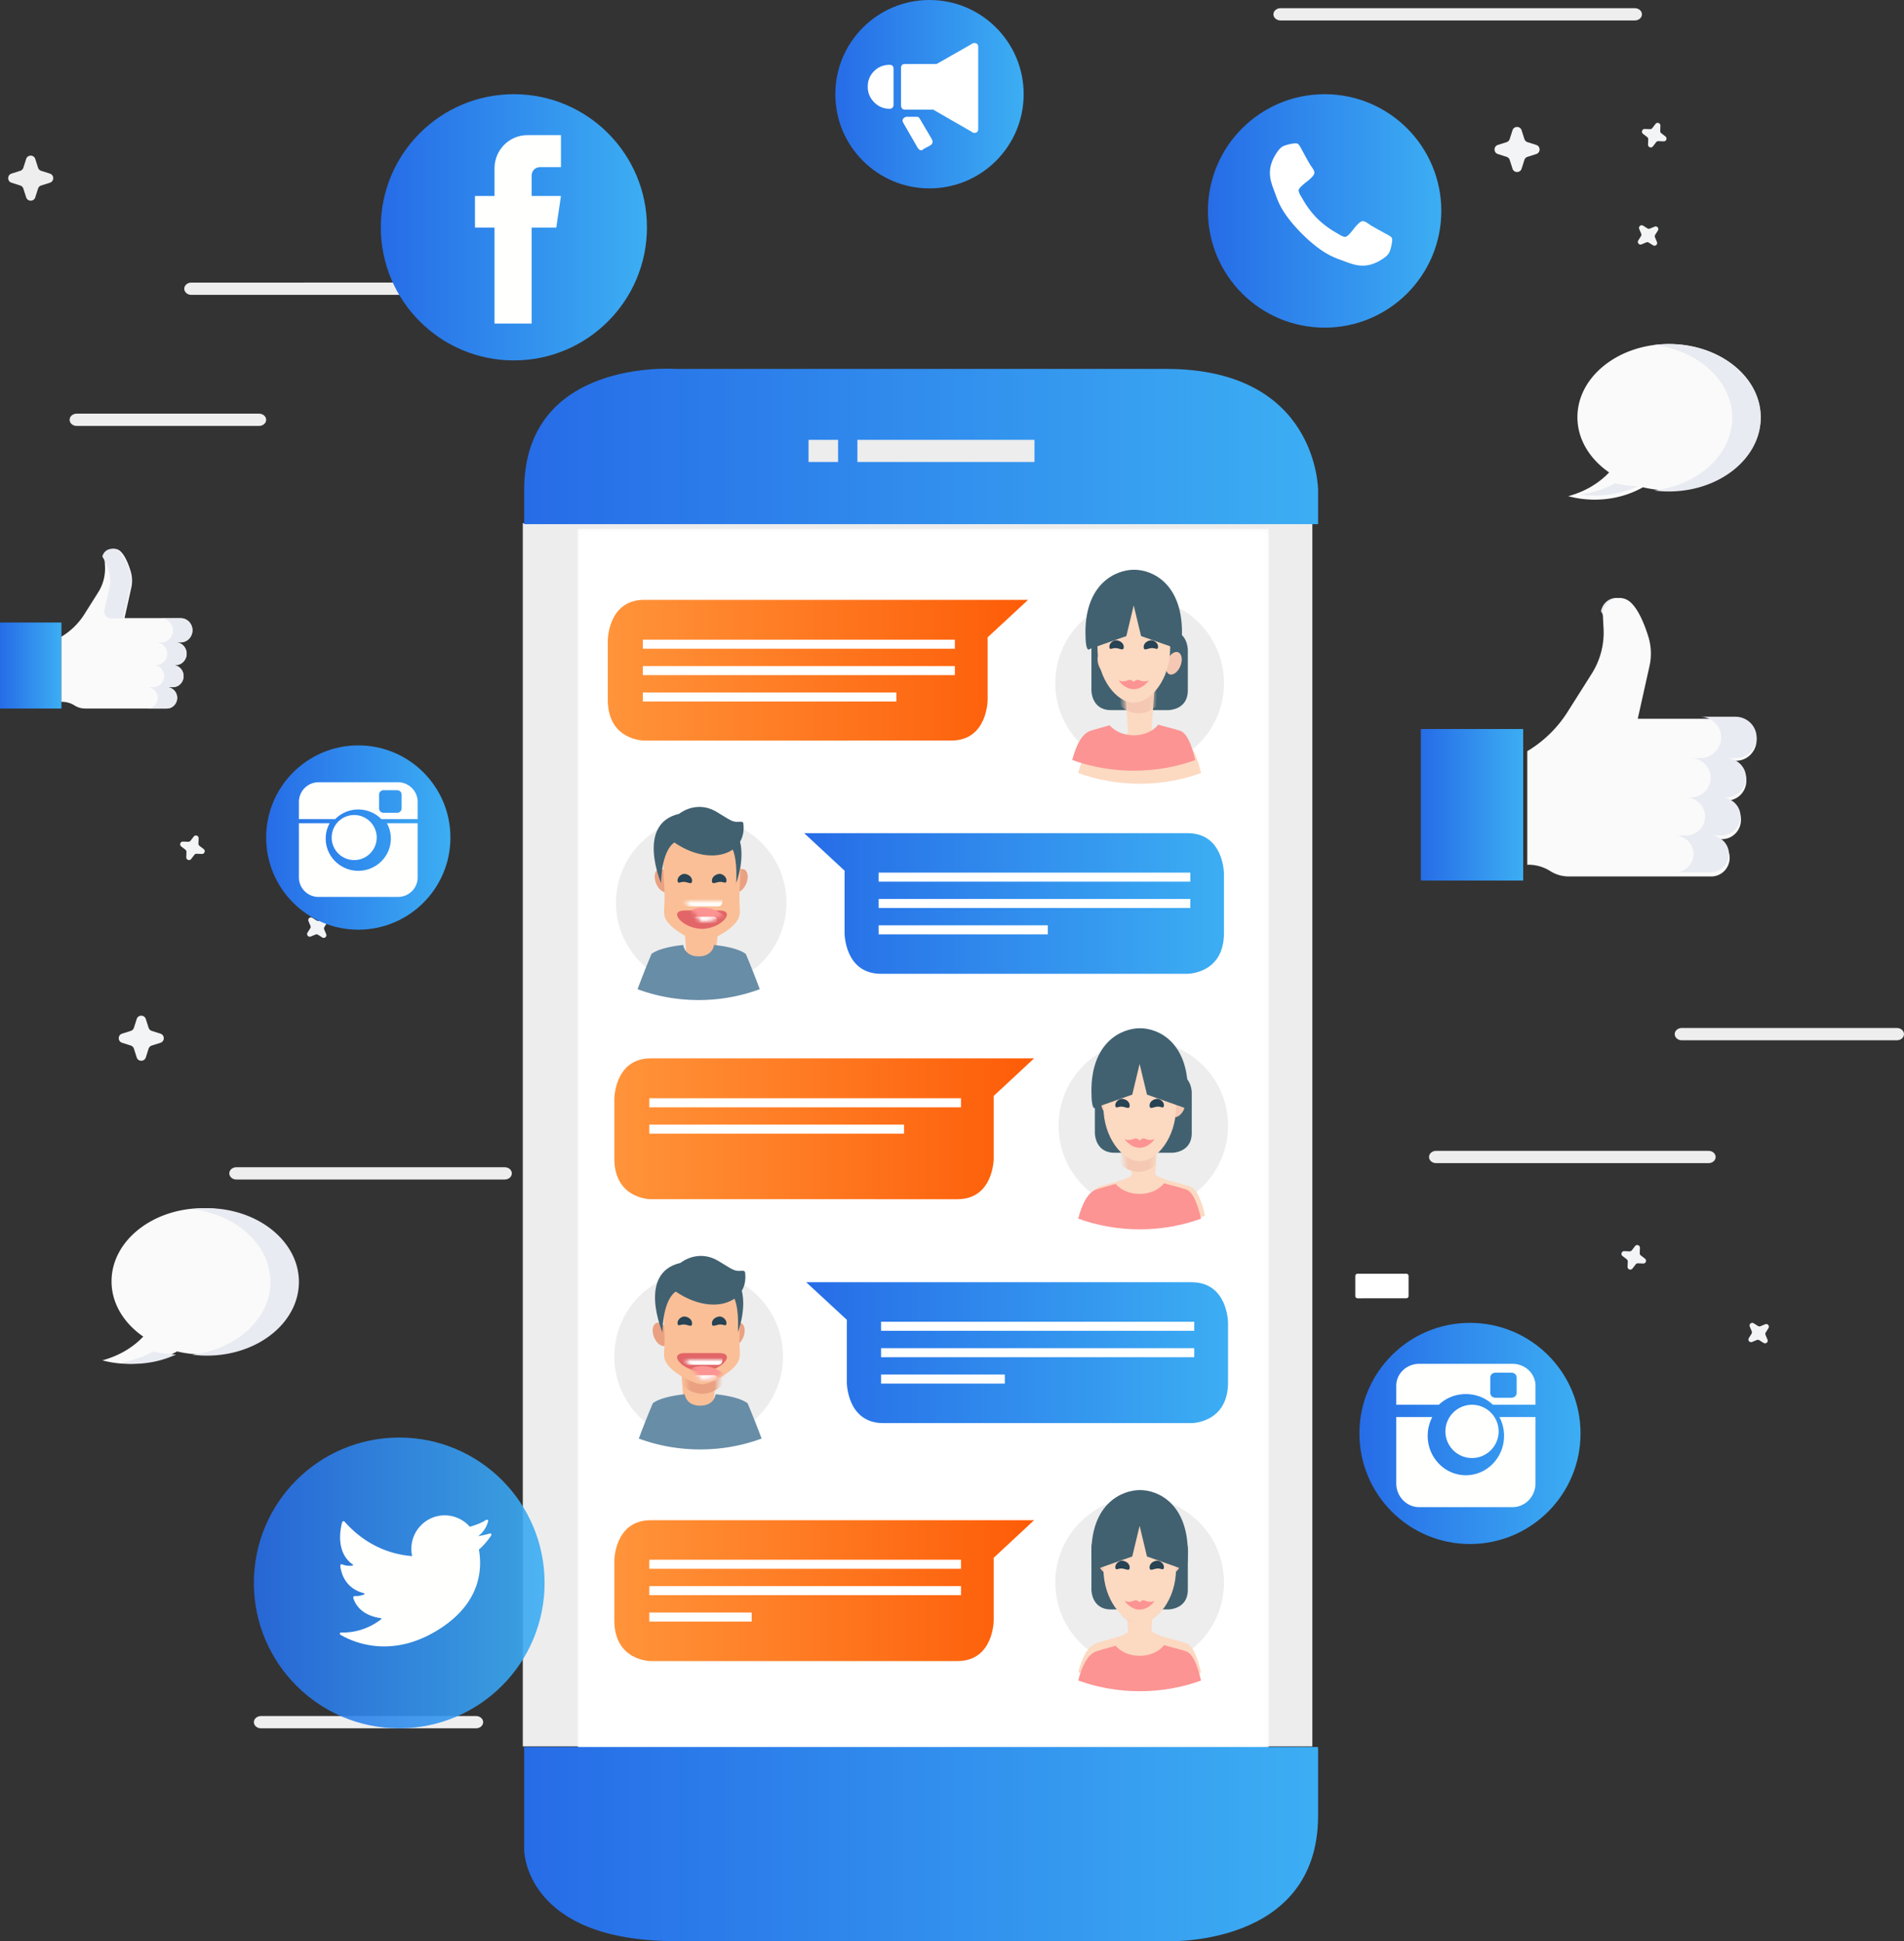 <svg height="474" width="465" xmlns="http://www.w3.org/2000/svg"><rect width="100%" height="100%" fill="#333333" stroke="none"/><linearGradient id="b" x1="100%" x2="0%" y1="50%" y2="50%"><stop offset="0" stop-color="#3caef3"/><stop offset="1" stop-color="#266ce7"/></linearGradient><linearGradient id="h" x1="100%" x2="0%" y1="50%" y2="50%"><stop offset="0" stop-color="#fe5c07"/><stop offset="1" stop-color="#ff943a"/></linearGradient><mask id="a" fill="#fff"><path d="M.035.072h168.853V298.9H.035z" fill-rule="evenodd"/></mask><mask id="c" fill="#fff"><path d="M8.954.044L7.842 13.929h-6.67L.062.044" fill-rule="evenodd"/></mask><mask id="d" fill="#fff"><path d="M.257.08h8.728c4.219 0 .803 4.532-3.91 4.88a6.32 6.32 0 0 1-.454.02c-.04 0-.342-.006-.455-.02" fill-rule="evenodd"/></mask><mask id="e" fill="#fff"><path d="M8.954.113L7.842 13.999h-6.67L.062.113" fill-rule="evenodd"/></mask><mask id="f" fill="#fff"><path d="M.257.024h8.728c4.219 0 .803 4.53-3.91 4.879-.112.012-.416.02-.454.02a6.326 6.326 0 0 1-.455-.02" fill-rule="evenodd"/></mask><mask id="g" fill="#fff"><path d="M.092.041h7.894L7 13.873H1.079" fill-rule="evenodd"/></mask><mask id="i" fill="#fff"><path d="M.092.119h7.894L7 13.95H1.079" fill-rule="evenodd"/></mask><mask id="j" fill="#fff"><path d="M.092.097h7.894L7 13.928H1.079" fill-rule="evenodd"/></mask><g fill="none" fill-rule="evenodd"><path d="M127.682 426.407h192.825v-298.65H127.682z" fill="#ededed"/><path d="M.035 298.899h168.853V.054H.035z" fill="#fff" mask="url(#a)" transform="translate(141 129)"/><path d="M.016 336.556v25.16s0 22.25 37.064 22.25h119.758s37.066 1.687 37.066-30.625v-16.785zM193.904 37.98v-8.323s0-29.578-37.066-29.578H37.08S.016-2.696.016 29.657v8.323z" fill="url(#b)" transform="translate(128 90)"/><g fill="#ededed"><path d="M209.396 112.797h43.247v-5.402h-43.247zm-11.934 0h7.218v-5.402h-7.218zM171.25 241.146c11.496 0 20.814-9.28 20.814-20.727 0-11.446-9.318-20.725-20.813-20.725s-20.813 9.279-20.813 20.725c0 11.447 9.318 20.727 20.813 20.727"/></g><path d="M179.444 217.807c-.94-.38-1.198-1.927-.576-3.46.622-1.532 1.887-2.468 2.827-2.09.94.377 1.197 1.927.576 3.46-.622 1.531-1.887 2.467-2.827 2.09m-16.386 0c.94-.38 1.197-1.927.575-3.46-.622-1.532-1.887-2.468-2.827-2.09-.939.377-1.197 1.927-.576 3.46.622 1.531 1.889 2.467 2.828 2.09" fill="#eaa182"/><path d="M175.89 220.04l-1.161 14.586h-6.956l-1.16-14.586z" fill="#fabf97"/><path d="M4.507 9.258C-.813 9.258-6.61 1.4-6.61-7.57S-9.87-23.812 4.507-23.812 15.624-16.54 15.624-7.57c0 8.969-5.796 16.827-11.117 16.827" fill="#eaa182" mask="url(#c)" transform="translate(167 220)"/><path d="M171.445 229.91c-1.779 0-6.648-2.351-8.465-4.857-1.24-1.708-.675-2.815-.675-5.936 0-7.698-2.841-17.081 9.14-17.081s9.14 9.383 9.14 17.08c0 3.174.539 4.245-.738 5.96-1.818 2.445-6.623 4.835-8.402 4.835" fill="#fabf97"/><path d="M167.086 215.322c.95.067 1.853.757 1.933-.137.093-1.03-.846-1.71-1.794-1.81-.737-.077-1.791.707-1.756 1.604.038 1 .666.275 1.617.343m8.719 0c-.951.067-1.852.757-1.934-.137-.094-1.03.846-1.71 1.794-1.81.738-.077 1.791.707 1.758 1.604-.04 1-.668.275-1.618.343" fill="#284354"/><path d="M167.218 222.31h8.454c4.088 0 .78 4.153-3.787 4.471-.109.013-.402.02-.44.02-.037 0-.331-.007-.44-.02-4.566-.318-7.875-4.47-3.788-4.47" fill="#e26668"/><path d="M8.404-1.433s1.014 0 1.014 1.091v.546s0 1.092-1.014 1.092H.837s-1.014 0-1.014-1.092v-.546s0-1.091 1.014-1.091z" fill="#fff" mask="url(#d)" transform="translate(167 220)"/><path d="M.257 6.494h8.728c4.219 0 .803-4.532-3.91-4.879a6.464 6.464 0 0 0-.454-.02c-.04 0-.342.006-.455.02-4.713.347-8.129 4.88-3.91 4.88" fill="#fc9493" mask="url(#d)" transform="translate(167 220)"/><path d="M7.38 3.849s.739 0 .739.795v.4s0 .795-.74.795H1.863s-.74 0-.74-.796v-.399s0-.795.74-.795z" fill="#fff" mask="url(#d)" transform="translate(167 220)"/><path d="M181.544 201.078c-.066-.53-.605-.451-1.136-.417-1.658.104-2.063-.458-5.448-2.462-3.373-1.999-6.825-1.201-9.125.518-10.582 2.457-4.384 16.907-4.384 16.907s-.039-7.606 3.233-9.918c5.481 3.759 11.08 3.963 14.269 1.728 1.23 2.886.827 8.19.827 8.19s2.117-5.366.961-10.113c.709-1.206 1.02-2.7.803-4.433" fill="#416170"/><path d="M185.55 241.528c-1.713-4.627-3.402-8.595-3.402-8.595s-.036-.07-.119-.09c-2.292-1.662-7.661-2.107-7.661-2.107 0 .003-.24 2.776-3.745 2.776-3.503 0-3.745-2.776-3.745-2.776s-5.384.446-7.672 2.115a.192.192 0 0 0-.095.082s-1.688 3.967-3.401 8.595a41.988 41.988 0 0 0 6.352 1.804l.015.002a52.683 52.683 0 0 0 1.16.216c.254.043.506.085.761.123l.198.031c.295.044.59.085.886.122.118.015.235.03.353.043.195.023.389.046.585.066.13.014.26.029.39.041a43.87 43.87 0 0 0 7.609.072c.274-.021.548-.046.822-.072a44.683 44.683 0 0 0 .976-.106c.116-.014.233-.027.348-.042.297-.038.593-.078.887-.122l.194-.03a51.888 51.888 0 0 0 1.014-.169 42.014 42.014 0 0 0 7.27-1.972z" fill="#688da7"/><path d="M148.918 30.842V16.36s0-9.925-8.878-9.925H46.4l9.883 9.172c-.012.244-.02.494-.02.753v14.482s0 9.924 8.878 9.924h74.9s8.877 0 8.877-9.924" fill="url(#b)" transform="translate(150 197)"/><g fill="#fff"><path d="M214.584 215.271h76.12v-2.205h-76.12zm0 6.432h76.12v-2.204h-76.12zm0 6.432h41.317v-2.205h-41.317z"/></g><path d="M170.63 351.912c11.375 0 20.596-9.277 20.596-20.72s-9.221-20.72-20.596-20.72-20.597 9.278-20.597 20.721 9.222 20.72 20.597 20.72" fill="#ededed"/><path d="M178.737 328.58c-.93-.378-1.185-1.927-.57-3.458.616-1.533 1.868-2.469 2.798-2.09.93.378 1.185 1.925.57 3.458-.615 1.532-1.868 2.468-2.798 2.09m-16.215 0c.93-.378 1.185-1.927.57-3.458-.616-1.533-1.868-2.469-2.798-2.09-.93.378-1.184 1.925-.57 3.458.616 1.532 1.869 2.468 2.798 2.09" fill="#eaa182"/><path d="M175.22 330.812l-1.148 14.583h-6.884l-1.147-14.583z" fill="#fabf97"/><path d="M4.507 9.328C-.813 9.328-6.61 1.47-6.61-7.5S-9.87-23.742 4.507-23.742 15.624-16.47 15.624-7.5c0 8.969-5.796 16.827-11.117 16.827" fill="#eaa182" mask="url(#e)" transform="translate(167 331)"/><path d="M171.445 337.985c-1.779 0-6.648-2.352-8.465-4.857-1.24-1.71-.675-2.815-.675-5.937 0-7.698-2.841-17.082 9.14-17.082s9.14 9.384 9.14 17.082c0 3.174.539 4.244-.738 5.96-1.818 2.444-6.623 4.834-8.402 4.834" fill="#fabf97"/><path d="M167.086 323.395c.95.068 1.853.758 1.933-.134.093-1.031-.846-1.712-1.794-1.812-.737-.077-1.791.708-1.756 1.604.038 1 .666.275 1.617.342m8.719 0c-.951.068-1.852.758-1.934-.134-.094-1.031.846-1.712 1.794-1.812.738-.077 1.791.708 1.758 1.604-.04 1-.668.275-1.618.342" fill="#284354"/><path d="M167.218 330.385h8.454c4.088 0 .78 4.152-3.787 4.471-.109.012-.402.02-.44.018a6.477 6.477 0 0 1-.44-.018c-4.566-.32-7.875-4.47-3.788-4.47" fill="#e26668"/><path d="M8.404-1.492s1.014 0 1.014 1.092v.546s0 1.092-1.014 1.092H.837s-1.014 0-1.014-1.092V-.4s0-1.092 1.014-1.092z" fill="#fff" mask="url(#f)" transform="translate(167 332)"/><path d="M.257 6.436h8.728c4.219 0 .803-4.53-3.91-4.88a6.326 6.326 0 0 0-.454-.018 6.326 6.326 0 0 0-.455.019c-4.713.349-8.129 4.88-3.91 4.88" fill="#fc9493" mask="url(#f)" transform="translate(167 332)"/><path d="M7.38 3.792s.739 0 .739.796v.397s0 .796-.74.796H1.863s-.74 0-.74-.796v-.397s0-.796.74-.796z" fill="#fff" mask="url(#f)" transform="translate(167 332)"/><path d="M181.972 310.72c-.066-.534-.607-.453-1.141-.42-1.667.104-2.074-.457-5.475-2.467-3.39-2.002-6.858-1.204-9.169.52-10.634 2.461-4.406 16.94-4.406 16.94s-.038-7.621 3.25-9.937c5.507 3.766 11.134 3.971 14.338 1.73 1.235 2.893.831 8.207.831 8.207s2.127-5.375.966-10.133c.712-1.209 1.024-2.706.806-4.44" fill="#416170"/><path d="M185.997 351.248c-1.721-4.636-3.417-8.611-3.417-8.611s-.036-.071-.12-.09c-2.304-1.666-7.699-2.113-7.699-2.113 0 .003-.241 2.782-3.762 2.782s-3.764-2.782-3.764-2.782-5.41.449-7.71 2.12a.199.199 0 0 0-.095.083s-1.696 3.975-3.418 8.611a42.284 42.284 0 0 0 6.384 1.807l.015.004c.301.06.605.116.908.17a48.774 48.774 0 0 0 1.022.17l.2.03c.296.044.592.084.89.122a44.456 44.456 0 0 0 .942.11l.392.04c.272.026.546.05.821.072v-.001a43.595 43.595 0 0 0 6.824 0v.002c.276-.022.551-.046.827-.072l.39-.04.59-.066.35-.043c.299-.039.596-.079.891-.122l.196-.03a52.293 52.293 0 0 0 1.019-.169 42.43 42.43 0 0 0 7.306-1.977z" fill="#688da7"/><path d="M143.918 83.536V69.024s0-9.943-8.921-9.943H40.9l9.932 9.189c-.013.246-.02.495-.02.754v14.512s0 9.942 8.921 9.942h75.264s8.92 0 8.92-9.942" fill="url(#b)" transform="translate(156 254)"/><g fill="#fff"><path d="M215.173 324.94h76.49v-2.21h-76.49zm0 6.445h76.49v-2.21h-76.49zm0 6.444h30.229v-2.21h-30.229z"/></g><path d="M279.221 295.635c11.43 0 20.697-9.294 20.697-20.76s-9.266-20.761-20.697-20.761c-11.43 0-20.696 9.295-20.696 20.761s9.266 20.76 20.696 20.76" fill="#ededed"/><path d="M272.165 261.93s-4.775 0-4.775 4.788v9.957s0 4.79 4.775 4.79h14.113s4.775 0 4.775-4.79v-9.957s0-4.788-4.775-4.788z" fill="#416170"/><path d="M294.294 296.838c-.877-3.814-2.071-6.632-3.69-7.156-4.804-1.557-10.205-1.914-9.058-5.332.725-2.16-5.167-2.16-4.443 0 1.146 3.418-3.661 3.775-8.464 5.332-2.085.675-3.514 3.44-4.49 7.134 4.665 1.688 9.762 2.618 15.101 2.618 5.318 0 10.395-.922 15.044-2.596" fill="#fcd9c1"/><path d="M271.92 272.708c.903-.366 1.15-1.863.553-3.345s-1.812-2.387-2.714-2.02c-.903.364-1.149 1.862-.553 3.344.598 1.482 1.812 2.387 2.715 2.02m14.601 0c-.902-.365-1.15-1.862-.552-3.344.596-1.482 1.812-2.387 2.713-2.02.902.364 1.15 1.862.552 3.344-.596 1.482-1.812 2.387-2.713 2.02" fill="#f4c8b3"/><path d="M275.69 276.635l.89 12.952h5.342l.89-12.952z" fill="#fcd9c1"/><path d="M4.04 8.115c4.723 0 9.868-6.311 9.868-14.096 0-7.784 2.895-14.096-9.868-14.096s-9.869 6.312-9.869 14.096c0 7.785 5.145 14.096 9.869 14.096" fill="#f4c8b3" mask="url(#g)" transform="translate(274 278)"/><path d="M278.352 283.548c4.24 0 8.86-5.907 8.86-13.193 0-7.288 2.6-13.195-8.86-13.195s-8.862 5.907-8.862 13.195c0 7.286 4.62 13.193 8.862 13.193" fill="#fcd9c1"/><path d="M293.321 297.568c-.872-3.812-2.06-6.63-3.671-7.153-1.827-.596-3.742-1.015-5.346-1.498-1.22 1.561-3.443 2.606-5.982 2.606-2.457 0-4.616-.979-5.86-2.455-1.4.422-3.035.814-4.671 1.347-2.075.675-3.497 3.438-4.47 7.132 4.644 1.688 9.716 2.617 15.03 2.617 5.292 0 10.344-.922 14.97-2.596" fill="#fc9493"/><path d="M290.097 266.345c0-11.848-7.135-15.285-11.685-15.285-4.549 0-11.865 3.437-11.865 15.285 0 5.505 1.069 4.068 1.069 4.068l8.908-3.14 1.798-7.49 1.798 7.49 8.908 3.14s1.07 1.437 1.07-4.068" fill="#416170"/><path d="M281.919 278.169c-.119-.167-.616.578-2.4-.167-.493-.206-1.052.324-1.197.475-.146-.15-.705-.681-1.199-.475-1.782.745-2.28 0-2.399.167-.042.061 1.405 2.074 3.598 2.074 2.192 0 3.64-2.013 3.597-2.074" fill="#fc9493"/><path d="M282.664 270.206c-.94.066-1.831.74-1.912-.133-.093-1.009.837-1.675 1.775-1.773.73-.074 1.771.693 1.736 1.57-.038.98-.658.27-1.599.336m-8.684 0c.94.066 1.831.74 1.912-.133.092-1.009-.839-1.675-1.775-1.773-.73-.074-1.771.693-1.738 1.57.039.98.66.27 1.6.336" fill="#284354"/><path d="M.033 31.866V17.36s0-9.94 8.879-9.94h93.64l-9.883 9.186c.012.245.02.496.02.754v14.507s0 9.94-8.879 9.94H8.912s-8.879 0-8.879-9.94" fill="url(#h)" transform="translate(150 251)"/><path d="M158.577 270.366h76.119v-2.21h-76.119zm0 6.442h62.216V274.6h-62.216z" fill="#fff"/><path d="M278.322 407.141c11.375 0 20.596-9.292 20.596-20.754s-9.22-20.754-20.596-20.754c-11.375 0-20.596 9.292-20.596 20.754s9.221 20.754 20.596 20.754" fill="#ededed"/><path d="M271.3 373.446s-4.752 0-4.752 4.788v9.954s0 4.786 4.751 4.786h14.046s4.75 0 4.75-4.786v-9.954s0-4.788-4.75-4.788h-14.046" fill="#416170"/><path d="M293.321 408.344c-.872-3.813-2.06-6.63-3.671-7.154-4.78-1.556-10.156-1.914-9.014-5.331.72-2.158-5.143-2.158-4.422 0 1.14 3.417-3.644 3.775-8.423 5.331-2.075.676-3.497 3.437-4.47 7.132 4.644 1.687 9.716 2.618 15.03 2.618 5.292 0 10.344-.922 14.97-2.596" fill="#fcd9c1"/><path d="M271.057 384.22c.898-.364 1.143-1.861.55-3.343-.595-1.481-1.804-2.386-2.702-2.02-.898.365-1.143 1.862-.55 3.343.595 1.481 1.804 2.386 2.702 2.02m14.53 0c-.897-.364-1.144-1.861-.55-3.343.594-1.481 1.804-2.386 2.7-2.02.899.365 1.145 1.862.55 3.343-.593 1.481-1.803 2.386-2.7 2.02" fill="#f4c8b3"/><path d="M274.807 388.147l.886 12.947h5.317l.885-12.947z" fill="#fcd9c1"/><path d="M4.04 8.192c4.723 0 9.868-6.31 9.868-14.095s2.895-14.096-9.868-14.096-9.869 6.311-9.869 14.096c0 7.784 5.145 14.095 9.869 14.095" fill="#f4c8b3" mask="url(#i)" transform="translate(274 388)"/><g><path d="M278.352 396.32c4.24 0 8.86-5.907 8.86-13.196 0-7.287 2.6-13.195-8.86-13.195s-8.862 5.908-8.862 13.195c0 7.289 4.62 13.197 8.862 13.197" fill="#fcd9c1"/><path d="M293.321 410.344c-.872-3.814-2.06-6.632-3.671-7.155-1.827-.596-3.742-1.015-5.346-1.498-1.22 1.561-3.443 2.606-5.982 2.606-2.457 0-4.616-.978-5.86-2.456-1.4.423-3.035.815-4.671 1.348-2.075.675-3.497 3.437-4.47 7.132 4.644 1.688 9.716 2.62 15.03 2.62 5.292 0 10.344-.923 14.97-2.597" fill="#fc9493"/><path d="M290.097 379.115c0-11.85-7.135-15.288-11.685-15.288-4.549 0-11.865 3.437-11.865 15.288 0 5.506 1.069 4.07 1.069 4.07l8.908-3.144 1.798-7.49 1.798 7.49 8.908 3.143s1.07 1.437 1.07-4.069" fill="#416170"/><path d="M281.919 390.941c-.119-.167-.616.577-2.4-.167-.493-.207-1.052.323-1.197.474-.146-.151-.705-.681-1.199-.474-1.782.744-2.28 0-2.399.167-.042.06 1.405 2.073 3.598 2.073 2.192 0 3.64-2.013 3.597-2.073" fill="#fc9493"/><path d="M282.664 382.976c-.94.066-1.831.741-1.912-.132-.093-1.009.837-1.676 1.775-1.773.73-.076 1.771.693 1.736 1.57-.038.979-.658.269-1.599.335m-8.684 0c.94.066 1.831.741 1.912-.132.092-1.009-.839-1.676-1.775-1.773-.73-.076-1.771.693-1.738 1.57.039.979.66.269 1.6.335" fill="#284354"/><path d="M.033 249.638v-14.51s0-9.94 8.879-9.94h93.64l-9.883 9.187c.012.245.02.495.02.754v14.51s0 9.94-8.879 9.94H8.912s-8.879 0-8.879-9.94" fill="url(#h)" transform="translate(150 146)"/><g fill="#fff"><path d="M158.577 383.045h76.119v-2.21h-76.119zm0 6.443h76.119v-2.21h-76.119zm0 6.443h25v-2.209h-25z"/></g><path d="M278.322 187.555c11.375 0 20.596-9.293 20.596-20.756 0-11.464-9.22-20.758-20.596-20.758-11.375 0-20.596 9.294-20.596 20.758 0 11.463 9.221 20.756 20.596 20.756" fill="#ededed"/><path d="M271.3 153.855s-4.752 0-4.752 4.788v9.957s0 4.788 4.751 4.788h14.046s4.75 0 4.75-4.788v-9.956s0-4.788-4.75-4.788h-14.046" fill="#416170"/><path d="M293.321 188.759c-.872-3.814-2.06-6.632-3.671-7.156-4.78-1.556-10.156-1.914-9.014-5.332.72-2.158-5.143-2.158-4.422 0 1.14 3.418-3.644 3.776-8.423 5.332-2.075.676-3.497 3.438-4.47 7.133 4.644 1.688 9.716 2.619 15.03 2.619 5.292 0 10.344-.922 14.97-2.596" fill="#fcd9c1"/><path d="M271.057 164.632c.898-.366 1.143-1.863.55-3.345-.595-1.481-1.804-2.386-2.702-2.02-.898.365-1.143 1.862-.55 3.344.595 1.482 1.804 2.386 2.702 2.021m14.53 0c-.897-.366-1.144-1.863-.55-3.345.594-1.481 1.804-2.386 2.7-2.02.899.365 1.145 1.862.55 3.344-.593 1.482-1.803 2.386-2.7 2.021" fill="#f4c8b3"/><path d="M274.807 168.559l.886 12.949h5.317l.885-12.95z" fill="#fcd9c1"/></g><path d="M4.04 8.17c4.723 0 9.868-6.311 9.868-14.096S16.803-20.02 4.04-20.02s-9.869 6.31-9.869 14.095C-5.829 1.86-.684 8.17 4.04 8.17" fill="#f4c8b3" mask="url(#j)" transform="translate(274 166)"/><g><path d="M276.908 171.575c4.245 0 8.87-5.903 8.87-13.184s2.604-13.184-8.87-13.184c-11.475 0-8.873 5.903-8.873 13.184s4.625 13.184 8.873 13.184" fill="#fcd9c1"/><path d="M291.895 185.584c-.873-3.81-2.064-6.625-3.676-7.148-1.829-.595-3.746-1.014-5.352-1.496-1.223 1.56-3.447 2.603-5.99 2.603-2.46 0-4.62-.978-5.866-2.454-1.401.423-3.04.815-4.677 1.347-2.077.674-3.5 3.435-4.474 7.126 4.649 1.686 9.727 2.616 15.046 2.616 5.299 0 10.357-.921 14.989-2.594" fill="#fc9493"/><path d="M288.667 154.385c0-11.84-7.144-15.274-11.699-15.274-4.554 0-11.88 3.435-11.88 15.274 0 5.5 1.07 4.066 1.07 4.066l8.92-3.14 1.8-7.484 1.8 7.484 8.919 3.14s1.07 1.435 1.07-4.066" fill="#416170"/><path d="M280.479 166.2c-.12-.168-.616.577-2.402-.168-.495-.206-1.054.324-1.2.475-.146-.15-.705-.68-1.2-.475-1.784.745-2.282 0-2.402.168-.042.06 1.407 2.072 3.603 2.072 2.195 0 3.644-2.012 3.6-2.072" fill="#fc9493"/><path d="M281.225 158.243c-.94.066-1.834.74-1.914-.133-.093-1.008.838-1.673 1.777-1.771.73-.076 1.773.692 1.738 1.569-.038.978-.66.268-1.6.335m-8.696 0c.941.066 1.834.74 1.915-.133.092-1.008-.84-1.673-1.777-1.771-.73-.076-1.773.692-1.74 1.569.039.978.661.268 1.602.335" fill="#284354"/><path d="M.437 31.893V17.397s0-9.932 8.889-9.932h93.752l-9.896 9.179c.012.245.02.495.02.753v14.496s0 9.931-8.889 9.931H9.326s-8.889 0-8.889-9.931" fill="url(#h)" transform="translate(148 139)"/><g fill="#fff"><path d="M156.991 158.403H233.2v-2.207h-76.209zm0 6.437H233.2v-2.207h-76.209zm0 6.438h61.937v-2.207h-61.937z"/></g></g><g><path d="M393.447 155.258c.688 2.29.78 4.743.277 7.087l-1.938 9.02a3.114 3.114 0 0 0 .544 2.516c.534.707 1.342 1.119 2.196 1.119h4.44l2.715-12.655a14.31 14.31 0 0 0-.275-7.087c-.859-2.86-2.268-6.561-4.184-8.29l-.001-.001c-1.165-1.05-2.807-1.265-4.178-.547-1.073.563-1.809 1.614-2.043 2.82 1.053 1.823 1.874 4.108 2.447 6.018" fill="#e8ebf1"/><path d="M0 69h25V32H0z" fill="url(#b)" transform="translate(347 146)"/><path d="M429 180.629c0-2.832-2.255-5.128-5.036-5.128h-23.99l2.873-12.873a14.01 14.01 0 0 0-.292-7.21c-.908-2.909-2.399-6.675-4.426-8.433l-.002-.002a3.993 3.993 0 0 0-4.42-.556c-1.448.73-2.33 2.269-2.245 3.914l.163 3.12a18.777 18.777 0 0 1-2.87 11.004l-5.906 9.34a29.605 29.605 0 0 1-9.849 9.61v27.727h.279a9.96 9.96 0 0 1 5.325 1.546 8.422 8.422 0 0 0 4.51 1.312h34.836c2.47 0 4.472-2.038 4.472-4.555 0-2.515-2.002-4.553-4.472-4.553h2.607c2.557 0 4.629-2.11 4.629-4.712 0-2.603-2.072-4.712-4.629-4.712h1.175c2.634 0 4.77-2.174 4.77-4.855 0-2.682-2.136-4.856-4.77-4.856h2.232c2.781 0 5.036-2.296 5.036-5.128" fill="#fafafa"/><path d="M429 180.06c0-2.794-2.316-5.06-5.173-5.06h-8.647c2.858 0 5.173 2.266 5.173 5.06 0 2.797-2.315 5.063-5.173 5.063h-2.293c2.706 0 4.9 2.146 4.9 4.793 0 2.646-2.194 4.792-4.9 4.792h-1.207c2.624 0 4.752 2.082 4.752 4.65 0 2.57-2.128 4.652-4.752 4.652H409c2.539 0 4.596 2.012 4.596 4.494 0 2.484-2.056 4.496-4.596 4.496h8.65c2.537 0 4.594-2.012 4.594-4.496 0-2.482-2.057-4.494-4.594-4.494h2.678c2.626 0 4.754-2.082 4.754-4.651s-2.128-4.651-4.754-4.651h1.207c2.705 0 4.899-2.146 4.899-4.792 0-2.647-2.194-4.793-4.9-4.793h2.293c2.857 0 5.173-2.266 5.173-5.062" fill="#e8ebf1"/></g><path d="M354.001 313.199L354 313c.033.038.065.077.097.117z" fill="#4568a3"/><path d="M344 316.49c0 .28-.246.509-.55.509l-11.9.001c-.303 0-.55-.227-.55-.507v-4.984c0-.28.246-.506.55-.506l11.9-.003c.303 0 .55.228.55.508v4.983" fill="#47454b"/><path d="M331.55 317c-.303 0-.55-.227-.55-.507v-4.984c0-.28.246-.506.55-.506l11.9-.003c.303 0 .55.228.55.508v4.983c0 .28-.246.508-.55.508z" fill="#fff"/><path d="M371.612 31.812l.682 2.138c.115.36.396.641.756.756l2.137.682c1.084.346 1.084 1.878 0 2.223l-2.137.683c-.36.115-.641.397-.756.757l-.682 2.136c-.346 1.084-1.878 1.084-2.225 0l-.682-2.136a1.166 1.166 0 0 0-.756-.757l-2.138-.683c-1.081-.345-1.081-1.877 0-2.223l2.138-.682c.36-.115.641-.396.756-.756l.682-2.138c.347-1.083 1.879-1.083 2.225 0m-336 217l.682 2.137c.115.36.398.642.756.757l2.138.682c1.083.345 1.083 1.877 0 2.224l-2.138.682a1.171 1.171 0 0 0-.756.757l-.682 2.137c-.346 1.083-1.878 1.083-2.223 0l-.683-2.137a1.168 1.168 0 0 0-.757-.757l-2.136-.682c-1.084-.347-1.084-1.879 0-2.224l2.136-.682c.36-.115.642-.397.757-.757l.683-2.137c.345-1.083 1.877-1.083 2.223 0" fill="#f3f4f5"/><path d="M8.612 38.812l.683 2.137c.115.36.396.641.756.756l2.137.683c1.083.347 1.083 1.879 0 2.224l-2.137.683c-.36.115-.641.396-.756.756l-.683 2.137c-.347 1.083-1.877 1.083-2.224 0l-.683-2.137a1.166 1.166 0 0 0-.756-.756l-2.137-.683c-1.083-.345-1.083-1.877 0-2.224l2.137-.683c.36-.115.641-.396.756-.756l.683-2.137c.347-1.083 1.877-1.083 2.224 0" fill="#eee"/><path d="M404.897 56.284l-.663 1.062a.653.653 0 0 0-.05.594l.479 1.157c.243.586-.41 1.138-.947.8l-1.06-.663a.648.648 0 0 0-.596-.05l-1.157.479c-.586.243-1.137-.41-.8-.948l.663-1.06a.648.648 0 0 0 .049-.596l-.478-1.156c-.243-.586.41-1.138.946-.8l1.061.663c.18.112.4.13.596.05l1.157-.479c.585-.243 1.138.41.8.947m-325 169l-.665 1.06c-.111.18-.13.4-.048.596l.478 1.157c.244.586-.41 1.137-.947.8l-1.06-.663a.648.648 0 0 0-.596-.049l-1.155.478c-.586.243-1.138-.41-.802-.946l.665-1.062c.112-.18.13-.4.05-.595l-.48-1.157c-.242-.586.41-1.137.947-.8l1.06.663c.18.112.401.131.596.05l1.157-.48c.586-.242 1.138.41.8.947M405.511 30.694l-.049 1.283a.669.669 0 0 0 .26.554l1.015.785c.516.396.22 1.22-.433 1.195l-1.282-.048a.673.673 0 0 0-.555.258l-.783 1.017c-.396.516-1.22.217-1.195-.432l.049-1.284a.668.668 0 0 0-.26-.554l-1.017-.784c-.514-.396-.216-1.22.433-1.195l1.283.049a.664.664 0 0 0 .554-.26l.785-1.017c.396-.514 1.22-.216 1.195.433m-357 174l-.048 1.283a.67.67 0 0 0 .258.555l1.017.783c.516.398.217 1.221-.432 1.197l-1.284-.05a.667.667 0 0 0-.553.26l-.785 1.017c-.397.514-1.22.216-1.195-.434l.049-1.282a.665.665 0 0 0-.26-.555l-1.017-.784c-.514-.397-.216-1.22.433-1.196l1.284.05a.673.673 0 0 0 .553-.26l.785-1.016c.396-.515 1.22-.218 1.195.433m383.386 119.59l-.663 1.06a.652.652 0 0 0-.05.595l.479 1.156c.243.587-.41 1.138-.946.802l-1.063-.664a.652.652 0 0 0-.595-.05l-1.155.478c-.586.244-1.138-.41-.802-.945l.665-1.062c.113-.179.13-.4.05-.596l-.48-1.155c-.242-.586.41-1.138.949-.802l1.059.664a.648.648 0 0 0 .595.05l1.156-.478c.587-.243 1.139.41.801.946m-31.386-19.59l-.049 1.283a.665.665 0 0 0 .26.555l1.017.784c.514.397.216 1.22-.433 1.196l-1.284-.05a.671.671 0 0 0-.553.26l-.784 1.016c-.397.515-1.222.218-1.196-.433l.048-1.282a.664.664 0 0 0-.26-.555l-1.015-.783c-.516-.396-.217-1.221.432-1.197l1.284.05a.666.666 0 0 0 .553-.26l.785-1.017c.397-.514 1.22-.216 1.195.434" fill="#f3f4f5"/><path d="M350.725 284h66.55c.952 0 1.725-.672 1.725-1.5 0-.829-.773-1.5-1.725-1.5h-66.55c-.954 0-1.725.671-1.725 1.5 0 .828.771 1.5 1.725 1.5m59.99-30h52.57c.947 0 1.715-.671 1.715-1.5 0-.828-.768-1.5-1.715-1.5h-52.57c-.947 0-1.715.672-1.715 1.5 0 .829.768 1.5 1.715 1.5M312.748 5h86.504c.966 0 1.748-.671 1.748-1.5s-.782-1.5-1.748-1.5h-86.504c-.965 0-1.748.671-1.748 1.5s.783 1.5 1.748 1.5m-249 417h52.505c.966 0 1.747-.672 1.747-1.5 0-.829-.781-1.5-1.747-1.5H63.747c-.964 0-1.747.671-1.747 1.5 0 .828.783 1.5 1.747 1.5M46.72 72h51.563c.95 0 1.718-.672 1.718-1.5s-.769-1.5-1.718-1.5H46.719C45.77 69 45 69.672 45 70.5s.77 1.5 1.72 1.5m11.015 216h65.53c.958 0 1.735-.671 1.735-1.5s-.777-1.5-1.735-1.5h-65.53c-.958 0-1.735.671-1.735 1.5s.777 1.5 1.735 1.5M18.736 104h44.526c.96 0 1.738-.672 1.738-1.5s-.779-1.5-1.738-1.5H18.736c-.959 0-1.736.672-1.736 1.5s.777 1.5 1.736 1.5" fill="#eee"/><g><path d="M71 35.499C71 55.106 55.106 71 35.499 71 15.893 71 0 55.106 0 35.499 0 15.893 15.893 0 35.499 0 55.106 0 71 15.893 71 35.499" fill="url(#b)" opacity=".9" transform="translate(62 351)"/><path d="M120 374.86l-.01-.347-.33-.102c-1.207.407-2.901.66-2.901.66 1.58-1.106 2.218-2.707 2.47-3.684l-.12-.32-.339.004c-1.027.735-2.632 1.312-4.043 1.718A8.11 8.11 0 0 0 108.61 370c-4.5 0-8.148 3.664-8.148 8.187 0 .604.07 1.193.195 1.76-3.82-.273-10.673-1.774-16.539-8.457l-.309-.099-.234.225c-.491 1.798-1.625 7.48 2.61 10.408l.055.143-.115.102c-.562.067-1.687.125-2.573-.323l-.322.023-.134.294c.159 1.57 1.04 5.553 5.85 6.769l.1.12-.082.135c-.469.2-1.358.498-2.37.418l-.27.114-.06.289c.333 1.187 1.685 4.31 6.77 4.993l.113.1-.044.141c-.936.764-4.58 3.428-9.797 3.259a.297.297 0 0 0-.16.554c3.034 1.788 12.795 6.23 24.781-1.798 9.437-6.32 9.877-14.245 9.033-19.018 1.298-1.066 2.412-2.555 3.04-3.479" fill="#fffffe"/></g><g><path d="M45 22.5C45 34.928 34.927 45 22.5 45S0 34.927 0 22.5C0 10.076 10.073 0 22.5 0S45 10.075 45 22.5" fill="url(#b)" transform="translate(65 182)"/><g fill="#fffffe"><path d="M92.579 194.022c0-.594.48-1.075 1.075-1.075h3.356c.593 0 1.074.481 1.074 1.075v3.358c0 .594-.48 1.074-1.074 1.074h-3.356a1.074 1.074 0 0 1-1.075-1.074zM81.861 200a7.927 7.927 0 0 1 5.638-2.35 7.92 7.92 0 0 1 5.638 2.35H102v-4.199A4.801 4.801 0 0 0 97.2 191H77.8a4.8 4.8 0 0 0-4.8 4.801V200zm12.63 1a7.75 7.75 0 0 1 .964 3.753c0 4.34-3.569 7.87-7.956 7.87-4.385 0-7.954-3.53-7.954-7.87 0-1.358.35-2.637.964-3.753H73v13.25c0 2.625 2.149 4.75 4.8 4.75h19.4c2.65 0 4.8-2.126 4.8-4.75V201h-7.51"/><path d="M86.5 199a5.507 5.507 0 0 0-5.5 5.5c0 3.033 2.467 5.5 5.5 5.5 3.032 0 5.5-2.467 5.5-5.5 0-3.032-2.468-5.5-5.5-5.5"/></g></g><g><path d="M65 32.5C65 50.45 50.45 65 32.5 65 14.552 65 0 50.45 0 32.5S14.552 0 32.5 0C50.45 0 65 14.55 65 32.5" fill="url(#b)" transform="translate(93 23)"/><path d="M137 40.811V33h-8.21c-4.43 0-8.018 3.627-8.018 8.101v6.75H116v7.715h4.772V79h9.07V55.566h6.014L137 47.851h-7.158v-5.015c0-1.117.897-2.025 2.005-2.025z" fill="#fffffe"/></g><path d="M352 51.5c0 15.74-12.76 28.5-28.5 28.5S295 67.24 295 51.5 307.76 23 323.5 23 352 35.76 352 51.5" fill="url(#b)"/><path d="M340 58.58c0 .382-.07.88-.212 1.495-.141.615-.29 1.1-.445 1.453-.297.707-1.16 1.456-2.587 2.248-1.33.72-2.644 1.081-3.945 1.081-.381 0-.756-.025-1.123-.074a8.712 8.712 0 0 1-1.22-.265 17.66 17.66 0 0 1-.996-.308 83.51 83.51 0 0 1-1.177-.434c-.566-.212-.912-.34-1.04-.382-1.385-.495-2.622-1.081-3.71-1.76-1.796-1.117-3.662-2.644-5.599-4.58-1.936-1.937-3.463-3.803-4.58-5.599-.679-1.088-1.265-2.325-1.76-3.71-.042-.128-.17-.474-.382-1.04a83.528 83.528 0 0 1-.434-1.177 18.18 18.18 0 0 1-.308-.996 8.712 8.712 0 0 1-.265-1.22 8.415 8.415 0 0 1-.074-1.123c0-1.301.36-2.616 1.081-3.945.792-1.427 1.541-2.29 2.248-2.587.354-.155.838-.304 1.453-.445S316.038 35 316.42 35c.198 0 .346.021.445.064.254.084.63.622 1.124 1.611.155.269.367.65.636 1.145s.516.944.742 1.347.446.78.658 1.134c.042.057.166.234.37.53.206.297.358.548.457.753s.148.407.148.605c0 .282-.201.636-.604 1.06s-.841.813-1.315 1.166a12.77 12.77 0 0 0-1.315 1.124c-.403.396-.604.721-.604.976 0 .127.035.286.106.477.07.19.13.335.18.434.05.1.149.269.297.51.148.24.23.374.244.402 1.074 1.937 2.304 3.598 3.69 4.983 1.385 1.386 3.046 2.616 4.983 3.69.028.014.162.096.403.244.24.148.41.247.509.297s.244.11.434.18c.191.07.35.106.477.106.255 0 .58-.201.976-.604s.77-.841 1.124-1.315c.353-.474.742-.912 1.166-1.315s.778-.604 1.06-.604c.198 0 .4.05.605.148.205.1.456.251.753.456.296.205.473.329.53.371.353.212.731.432 1.134.658s.852.473 1.347.742c.494.269.876.48 1.145.636.99.495 1.527.87 1.611 1.124.043.099.064.247.064.445z" fill="#fff"/><g><path d="M54 27c0 14.912-12.088 27-26.999 27C12.088 54 0 41.912 0 27S12.088 0 27.001 0C41.911 0 54 12.088 54 27" fill="url(#b)" transform="translate(332 323)"/><g fill="#fffffe"><path d="M363.955 336.358c0-.66.564-1.194 1.258-1.194h3.936c.697 0 1.26.535 1.26 1.194v3.732c0 .66-.563 1.194-1.26 1.194h-3.936c-.694 0-1.258-.534-1.258-1.194zM351.391 343c1.69-1.611 4.027-2.611 6.61-2.611 2.58 0 4.919 1 6.609 2.611H375v-4.664c0-2.946-2.52-5.336-5.628-5.336h-22.744c-3.108 0-5.628 2.39-5.628 5.336V343zm14.804 3a9.803 9.803 0 0 1 1.13 4.587c0 5.304-4.182 9.62-9.324 9.62s-9.327-4.316-9.327-9.62c0-1.66.41-3.223 1.13-4.587H341v16.196c0 3.206 2.52 5.804 5.628 5.804h22.744c3.108 0 5.628-2.598 5.628-5.804V346z"/><path d="M359.5 343a6.508 6.508 0 0 0-6.5 6.5c0 3.584 2.916 6.5 6.5 6.5 3.583 0 6.5-2.916 6.5-6.5a6.51 6.51 0 0 0-6.5-6.5"/></g></g><path d="M250 23c0 12.702-10.298 23-23 23s-23-10.298-23-23 10.298-23 23-23 23 10.298 23 23" fill="url(#b)"/><path d="M217.248 15.836c.654 0 .981.327.981.98v8.901c-.093.56-.42.841-.981.841-1.448 0-2.698-.526-3.75-1.577-1.05-1.051-1.576-2.324-1.576-3.82 0-1.494.514-2.756 1.542-3.784s2.289-1.541 3.784-1.541zm21.655-4.345v19.972c0 .655-.327.982-.981.982a.871.871 0 0 1-.63-.28l-9.392-5.397h-6.868c-.56 0-.887-.303-.98-.91v-9.252c0-.654.326-.98.98-.98h7.71l8.62-4.906c.14-.14.326-.21.56-.21.654 0 .981.326.981.98zM227.62 34.127c.234.467.164.864-.21 1.191v.07l-1.822.981-.14.14c-.468.327-.888.21-1.262-.35l-.07-.07-3.434-5.957v-.07c-.047 0-.07-.023-.07-.07-.327-.56-.21-1.005.35-1.332.187-.093.327-.14.42-.14h2.594c.233 0 .444.14.63.42l3.014 5.117z" fill="#fff"/><path d="M0 173h15v-21H0z" fill="url(#b)"/><path d="M47 153.86c0-1.624-1.288-2.94-2.878-2.94H30.414l1.642-7.383a8.054 8.054 0 0 0-.168-4.134c-.519-1.669-1.37-3.83-2.53-4.839a2.274 2.274 0 0 0-2.525-.319 2.373 2.373 0 0 0-1.283 2.244l.093 1.79a10.792 10.792 0 0 1-1.64 6.311l-3.375 5.356A16.935 16.935 0 0 1 15 155.46v15.902h.16c1.075 0 2.13.307 3.043.886a4.797 4.797 0 0 0 2.576.752h19.907c1.412 0 2.555-1.17 2.555-2.612 0-1.443-1.143-2.612-2.555-2.612h1.49c1.46 0 2.644-1.21 2.644-2.702 0-1.493-1.183-2.702-2.645-2.702h.672c1.505 0 2.725-1.248 2.725-2.785 0-1.539-1.22-2.785-2.725-2.785h1.275c1.59 0 2.878-1.316 2.878-2.941" fill="#fafafa"/><path d="M26.556 139.428a7.753 7.753 0 0 1 .177 4.154l-1.233 5.287a1.72 1.72 0 0 0 .345 1.476c.34.413.854.655 1.399.655h2.825l1.728-7.418a7.739 7.739 0 0 0-.176-4.154c-.546-1.676-1.442-3.847-2.663-4.861h-.001a2.481 2.481 0 0 0-2.657-.32 2.38 2.38 0 0 0-1.3 1.652c.669 1.068 1.192 2.409 1.556 3.53M47 153.93c0-1.618-1.274-2.93-2.846-2.93h-4.757c1.572 0 2.846 1.312 2.846 2.93 0 1.619-1.274 2.93-2.846 2.93h-1.26c1.488 0 2.694 1.243 2.694 2.775s-1.206 2.775-2.694 2.775h-.664c1.444 0 2.615 1.205 2.615 2.693 0 1.486-1.17 2.691-2.615 2.691H36c1.396 0 2.526 1.166 2.526 2.603S37.396 173 36 173h4.757c1.396 0 2.526-1.166 2.526-2.603s-1.13-2.603-2.526-2.603h1.473c1.444 0 2.615-1.205 2.615-2.691 0-1.488-1.17-2.693-2.615-2.693h.664c1.488 0 2.694-1.243 2.694-2.775s-1.206-2.774-2.694-2.774h1.26c1.572 0 2.846-1.312 2.846-2.93" fill="#e8ebf1"/><path d="M407.62 84c-12.36 0-22.379 7.996-22.379 17.861 0 5.393 3.008 10.218 7.743 13.491-2.522 2.675-5.981 4.724-9.984 5.798 2.035.546 4.202.85 6.458.85 4.38 0 8.43-1.124 11.778-3.025a27.6 27.6 0 0 0 6.385.748c12.359 0 22.379-7.997 22.379-17.862S419.98 84 407.62 84" fill="#fafafa"/><path d="M407.527 84c-1.188 0-2.345.095-3.48.236C414.8 85.58 423.038 93.008 423.038 102c0 9.003-8.261 16.44-19.039 17.768a27.76 27.76 0 0 0 3.527.232c12.41 0 22.473-8.06 22.473-18 0-9.942-10.062-18-22.473-18M394.4 118c-2.47 1.376-5.32 2.335-8.401 2.757 1.138.155 2.306.243 3.5.243 3.831 0 7.412-.838 10.5-2.284A28.498 28.498 0 0 1 394.4 118" fill="#e8ebf1"/><path d="M49.62 295c-12.36 0-22.379 7.995-22.379 17.86 0 5.393 3.008 10.216 7.744 13.492-2.523 2.675-5.984 4.724-9.985 5.798 2.034.545 4.202.85 6.458.85 4.38 0 8.431-1.126 11.778-3.027a27.6 27.6 0 0 0 6.384.748c12.36 0 22.38-7.996 22.38-17.862C72 302.995 61.98 295 49.62 295" fill="#fafafa"/><path d="M50.526 295c-1.187 0-2.342.095-3.48.238 10.756 1.341 18.995 8.77 18.995 17.76 0 9.005-8.264 16.443-19.041 17.77a27.78 27.78 0 0 0 3.526.232C62.939 331 73 322.94 73 312.999S62.939 295 50.526 295M37.4 330c-2.47 1.376-5.32 2.334-8.401 2.756a25.75 25.75 0 0 0 3.5.244c3.831 0 7.412-.837 10.5-2.284-1.94-.058-3.816-.3-5.599-.716" fill="#e8ebf1"/></g></svg>